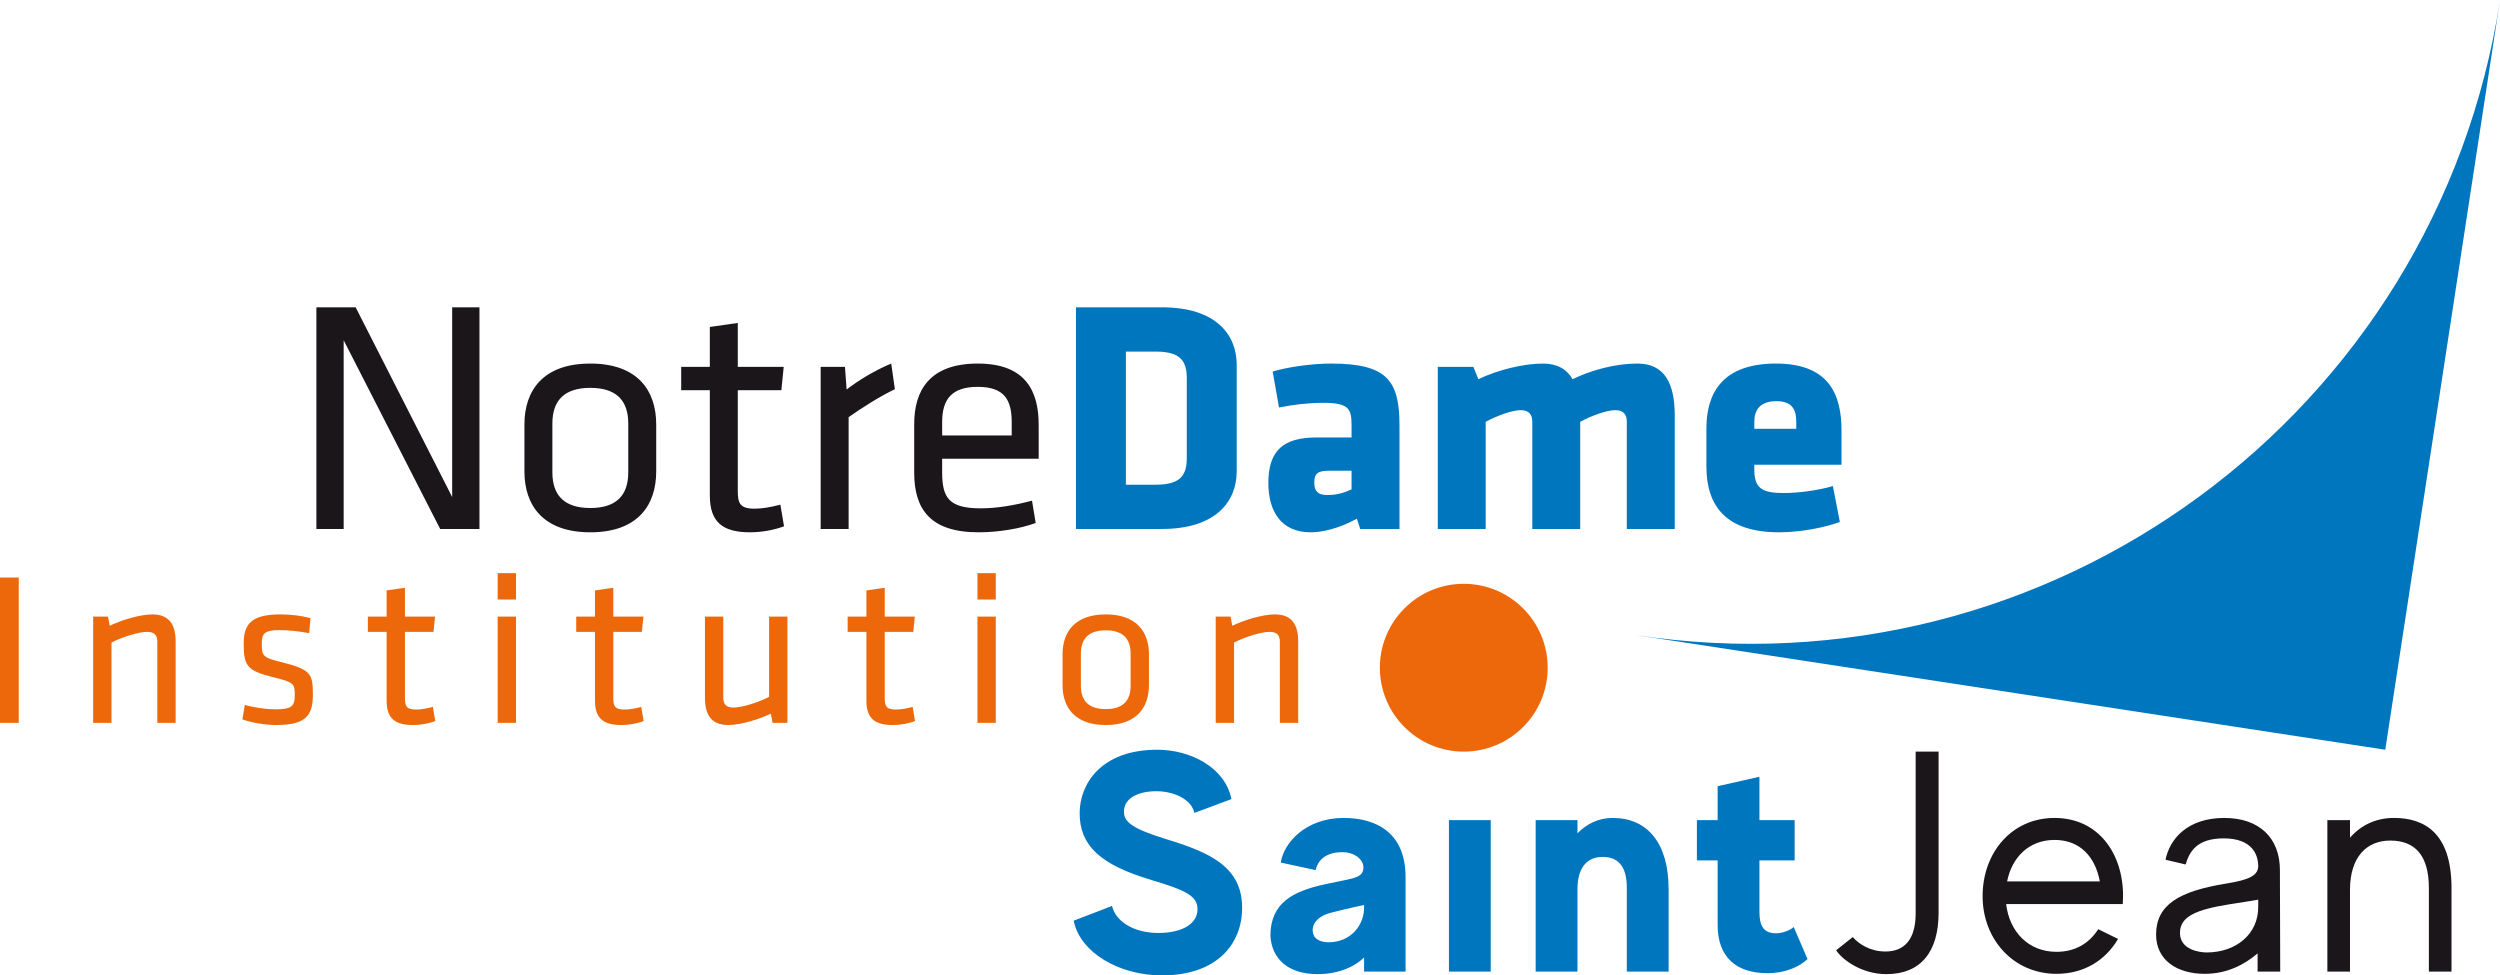 <svg xmlns="http://www.w3.org/2000/svg" width="615.139" height="240" viewBox="0 0 615.139 240"><path d="M111.26 122.295L87.51 75.617h-9.663v54.54h6.715V83.724l23.748 46.433h9.663v-54.54h-6.714v46.678zm33.991-32.838c-11.629 0-16.214 6.633-16.214 14.986v11.546c0 8.353 4.585 14.986 16.214 14.986 11.629 0 16.214-6.633 16.214-14.986v-11.546c0-8.353-4.585-14.986-16.214-14.986zm9.336 26.778c0 5.815-3.112 8.763-9.336 8.763s-9.335-2.948-9.335-8.763v-12.038c0-5.814 3.111-8.763 9.335-8.763s9.336 2.95 9.336 8.763v12.038zm31.042 8.926c-3.686 0-4.095-1.474-4.095-4.421V96.008h10.728l.573-5.733h-11.301v-10.81l-6.879.984v9.826h-7.043v5.733h7.043v25.878c0 6.633 3.194 9.09 9.909 9.09 2.948 0 5.896-.574 8.353-1.475l-.901-5.322c-2.539.655-4.504.982-6.387.982zm22.686-29.316l-.41-5.57h-5.977v39.882h6.878V102.64c3.276-2.293 7.617-5.077 11.383-6.878l-.9-6.306c-3.931 1.637-8.025 4.094-10.974 6.388zm32.268-6.388c-11.874 0-15.64 6.633-15.64 14.904v11.956c0 9.008 4.012 14.658 15.804 14.658 4.995 0 10.319-.9 14.085-2.293l-.9-5.486c-4.34 1.146-8.681 1.884-12.612 1.884-7.78 0-9.499-2.54-9.499-8.845v-3.357h23.749v-8.353c0-8.271-3.194-15.068-14.987-15.068zm8.353 17.689h-17.115v-3.277c0-5.568 2.293-8.68 8.762-8.68 6.47 0 8.353 3.112 8.353 8.68v3.277zm222.42 117.621c0 6.496-2.862 9.356-7.425 9.356-3.866 0-6.65-1.933-8.043-3.557l-4.097 3.248c1.315 2.089 6.032 5.877 12.372 5.877 8.508 0 12.836-5.568 12.836-15.079v-39.67h-5.643v39.825zm34.18-23.508c-10.594 0-17.707 8.583-17.707 19.254 0 10.594 7.578 19.102 18.172 19.102 6.805 0 12.063-3.326 15.157-8.584l-4.873-2.398c-2.242 3.48-5.644 5.568-10.284 5.568-6.96 0-11.6-5.027-12.373-11.753h28.689c0-.619.078-1.315.078-1.935 0-10.67-6.186-19.254-16.858-19.254zM493.86 216.88c1.161-5.878 5.336-10.21 11.678-10.21 6.419 0 10.053 4.332 11.135 10.21h-22.813zm53.438-15.621c-9.126 0-13.456 5.258-14.462 10.285l4.95 1.16c.929-3.17 2.784-6.418 9.357-6.418 7.115 0 8.43 4.097 8.506 6.649.078 2.475-2.165 3.558-7.965 4.486-11.445 1.855-17.168 5.18-17.168 12.527 0 6.264 5.105 9.667 11.987 9.667 5.336 0 9.667-2.166 12.992-5.027v4.484h5.568s-.078-17.398-.078-24.977c0-7.887-5.027-12.836-13.687-12.836zm8.35 21.807c.079 6.727-5.411 11.29-12.68 11.29-1.857 0-6.573-.696-6.573-4.795 0-4.1 4.02-5.723 12.063-7.037 2.784-.463 5.18-.773 7.19-1.16v1.702zm33.408-21.807c-4.562 0-8.197 1.855-10.826 4.871v-4.33h-5.568v37.272h5.568v-20.105c0-8.197 4.177-12.14 9.898-12.14 6.032 0 9.511 3.556 9.511 11.677v20.568h5.57v-20.568c0-13.688-6.806-17.245-14.153-17.245z" fill="#1a161a"/><path d="M0 177.859h4.617v-35.755H0v35.755zm37.526-26.682c-3.114 0-7.623 1.396-10.523 2.792l-.429-2.255h-3.65v26.145h4.51v-19.757c2.79-1.449 6.817-2.63 8.75-2.63 1.664 0 2.523.697 2.523 2.416v19.97h4.51v-20.023c0-4.027-1.504-6.658-5.691-6.658zm31.352 11.65c-4.402-1.073-4.456-1.61-4.456-4.509 0-2.363.537-3.275 4.403-3.275 2.147 0 5.046.321 7.247.751l.322-3.703c-2.147-.591-4.885-.914-7.408-.914-6.872 0-9.02 2.2-9.02 7.032 0 5.423.591 6.765 7.087 8.377 5.26 1.287 5.476 1.61 5.476 4.401s-.698 3.543-4.832 3.543c-2.255 0-5.207-.428-7.462-1.073L59.644 177c2.094.805 5.638 1.396 8.322 1.396 7.462 0 9.019-2.47 9.019-7.57 0-5.208-.59-6.12-8.107-8zm33.447 11.757c-2.416 0-2.685-.966-2.685-2.899v-16.214h7.033l.376-3.757H99.64v-7.086l-4.51.645v6.441h-4.616v3.757h4.617v16.966c0 4.347 2.093 5.96 6.496 5.96 1.933 0 3.866-.377 5.476-.968l-.591-3.49c-1.664.43-2.952.645-4.187.645zm20.131-27.057h4.51v-6.497h-4.51v6.497zm0 30.332h4.51v-26.145h-4.51v26.145zm31.137-3.275c-2.416 0-2.684-.966-2.684-2.899v-16.214h7.033l.376-3.757h-7.41v-7.086l-4.509.645v6.441h-4.616v3.757h4.616v16.966c0 4.347 2.094 5.96 6.496 5.96 1.933 0 3.866-.377 5.476-.968l-.59-3.49c-1.664.43-2.953.645-4.188.645zm35.648-3.113c-2.792 1.45-6.819 2.63-8.752 2.63-1.664 0-2.523-.697-2.523-2.416v-19.97h-4.509v20.024c0 4.026 1.503 6.657 5.69 6.657 3.114 0 7.623-1.396 10.523-2.791l.43 2.254h3.65v-26.145h-4.51v19.757zm31.137 3.113c-2.416 0-2.685-.966-2.685-2.899v-16.214h7.033l.376-3.757h-7.409v-7.086l-4.51.645v6.441h-4.616v3.757h4.617v16.966c0 4.347 2.093 5.96 6.496 5.96 1.933 0 3.866-.377 5.476-.968l-.591-3.49c-1.664.43-2.952.645-4.187.645zm20.131-27.057h4.51v-6.497h-4.51v6.497zm0 30.332h4.51v-26.145h-4.51v26.145zm31.567-26.682c-7.624 0-10.63 4.348-10.63 9.824v7.57c0 5.475 3.006 9.825 10.63 9.825 7.623 0 10.63-4.35 10.63-9.825V161c0-5.476-3.007-9.824-10.63-9.824zm6.12 17.556c0 3.81-2.04 5.744-6.12 5.744s-6.12-1.933-6.12-5.744v-7.893c0-3.81 2.04-5.743 6.12-5.743s6.12 1.933 6.12 5.743v7.893zm35.54-17.556c-3.113 0-7.622 1.396-10.522 2.792l-.43-2.255h-3.65v26.145h4.51v-19.757c2.792-1.449 6.818-2.63 8.75-2.63 1.665 0 2.524.697 2.524 2.416v19.97h4.51v-20.023c0-4.027-1.504-6.658-5.691-6.658zm46.434-7.529c-11.403 0-20.647 9.244-20.647 20.647 0 11.403 9.244 20.646 20.647 20.646 11.402 0 20.646-9.243 20.646-20.646s-9.244-20.647-20.646-20.647z" fill="#ec680a"/><path d="M304.299 115.99V89.783c0-7.37-4.995-14.167-18.426-14.167h-21.127v54.54h21.127c13.431 0 18.426-6.879 18.426-14.168zm-27.27 3.275V86.51h7.37c6.143 0 7.616 2.375 7.616 6.633v19.49c0 4.258-1.473 6.633-7.615 6.633h-7.37zm46.93-11.628c-8.189 0-11.874 3.193-11.874 11.219 0 6.796 3.03 12.12 10.4 12.12 2.703 0 6.797-.82 11.383-3.358l.82 2.539h9.663v-25.469c0-11.055-3.03-15.231-16.87-15.231-4.586 0-10.564.818-14.331 1.965l1.556 8.844c3.767-.737 7.288-1.146 10.81-1.146 6.305 0 7.042 1.392 7.042 5.487v3.03h-8.599zm8.6 12.774c-1.803.82-3.522 1.393-5.98 1.393-2.292 0-3.193-.901-3.193-3.112 0-2.211.982-2.866 3.522-2.866h5.65v4.585zm56.262 9.746v-26.37c2.54-1.391 6.469-2.865 8.599-2.865 2.047 0 2.866 1.065 2.866 2.865v26.37h11.793v-27.925c0-7.698-2.375-12.775-9.173-12.775-5.486 0-11.465 1.637-15.968 3.848-1.392-2.456-3.768-3.848-7.288-3.848-4.587 0-10.975 1.474-15.887 3.848l-1.229-3.03h-8.763v39.882h11.793v-26.37c2.538-1.391 6.47-2.865 8.6-2.865 2.046 0 2.865 1.065 2.865 2.865v26.37h11.792zm48.9.818c5.568 0 11.382-1.228 14.986-2.538l-1.72-8.844c-3.522 1.065-8.434 1.72-12.119 1.72-5.405 0-7.207-1.229-7.207-5.814v-1.147h21.455v-8.354c0-8.68-2.866-16.541-16.133-16.541-13.266 0-17.115 7.37-17.115 15.969v9.335c0 9.827 4.915 16.214 17.853 16.214zm-6.06-27.188c0-2.783 1.31-5.077 5.405-5.077 4.094 0 4.913 2.294 4.913 5.077v1.72h-10.318v-1.72zm-144.587 102.73c-8.507-2.629-10.517-4.253-10.517-6.804 0-3.559 3.944-5.105 8.274-5.027 3.944.078 8.352 1.933 9.048 5.336l9.124-3.403c-1.546-7.734-9.975-12.14-18.249-12.14-13.92 0-19.1 8.505-19.1 15.619 0 7.965 5.103 12.683 17.553 16.395 8.816 2.63 11.445 4.02 11.445 7.27 0 3.324-3.402 5.798-9.666 5.798-5.645 0-10.363-2.551-11.368-6.65l-9.433 3.634C265.73 234.356 275.32 240 285.914 240c13.455 0 19.719-7.654 19.719-16.625 0-10.054-7.888-13.61-18.56-16.858zm43.537-5.258c-9.28 0-14.77 6.108-15.465 10.981l8.583 1.855c.619-2.86 3.016-4.33 6.186-4.408 3.635-.154 6.032 2.166 5.49 4.408-.463 2.089-3.092 2.089-9.356 3.48-7.887 1.701-13.456 4.563-13.456 12.682.31 5.646 4.331 9.434 11.6 9.434 6.341 0 10.053-2.705 11.445-4.098v3.48h10.208v-23.276c0-10.826-7.115-14.538-15.235-14.538zm5.027 22.58c-.309 4.098-3.17 7.268-7.192 7.888-2.32.386-4.64-.077-5.258-1.779-.696-1.855.387-4.33 4.176-5.336 4.871-1.237 8.274-1.933 8.274-1.933v1.16zm20.88 15.233h10.285V201.8h-10.285v37.273zm40.289-37.813c-3.481 0-6.42 1.468-8.662 3.788V201.8H377.86v37.273h10.285v-20.259c0-5.492 2.474-7.965 6.186-7.965 3.713 0 5.955 2.164 5.955 7.578v20.646h10.285v-20.259c0-11.446-5.258-17.554-13.764-17.554zm40.213 28.38c-3.248 0-4.1-2.01-4.1-5.336v-12.605h8.662v-9.899h-8.662v-10.67l-10.283 2.32v8.35h-5.105v9.899h5.105v15.93c0 7.732 4.407 11.831 12.294 11.831 4.409 0 7.888-1.623 9.822-3.479l-3.403-7.887c-1.005.927-2.938 1.546-4.33 1.546zm-34.59-73.392l184.478 28.231L615.14 0c-15.593 101.894-110.842 171.836-212.71 156.247z" fill="#0076be"/></svg>